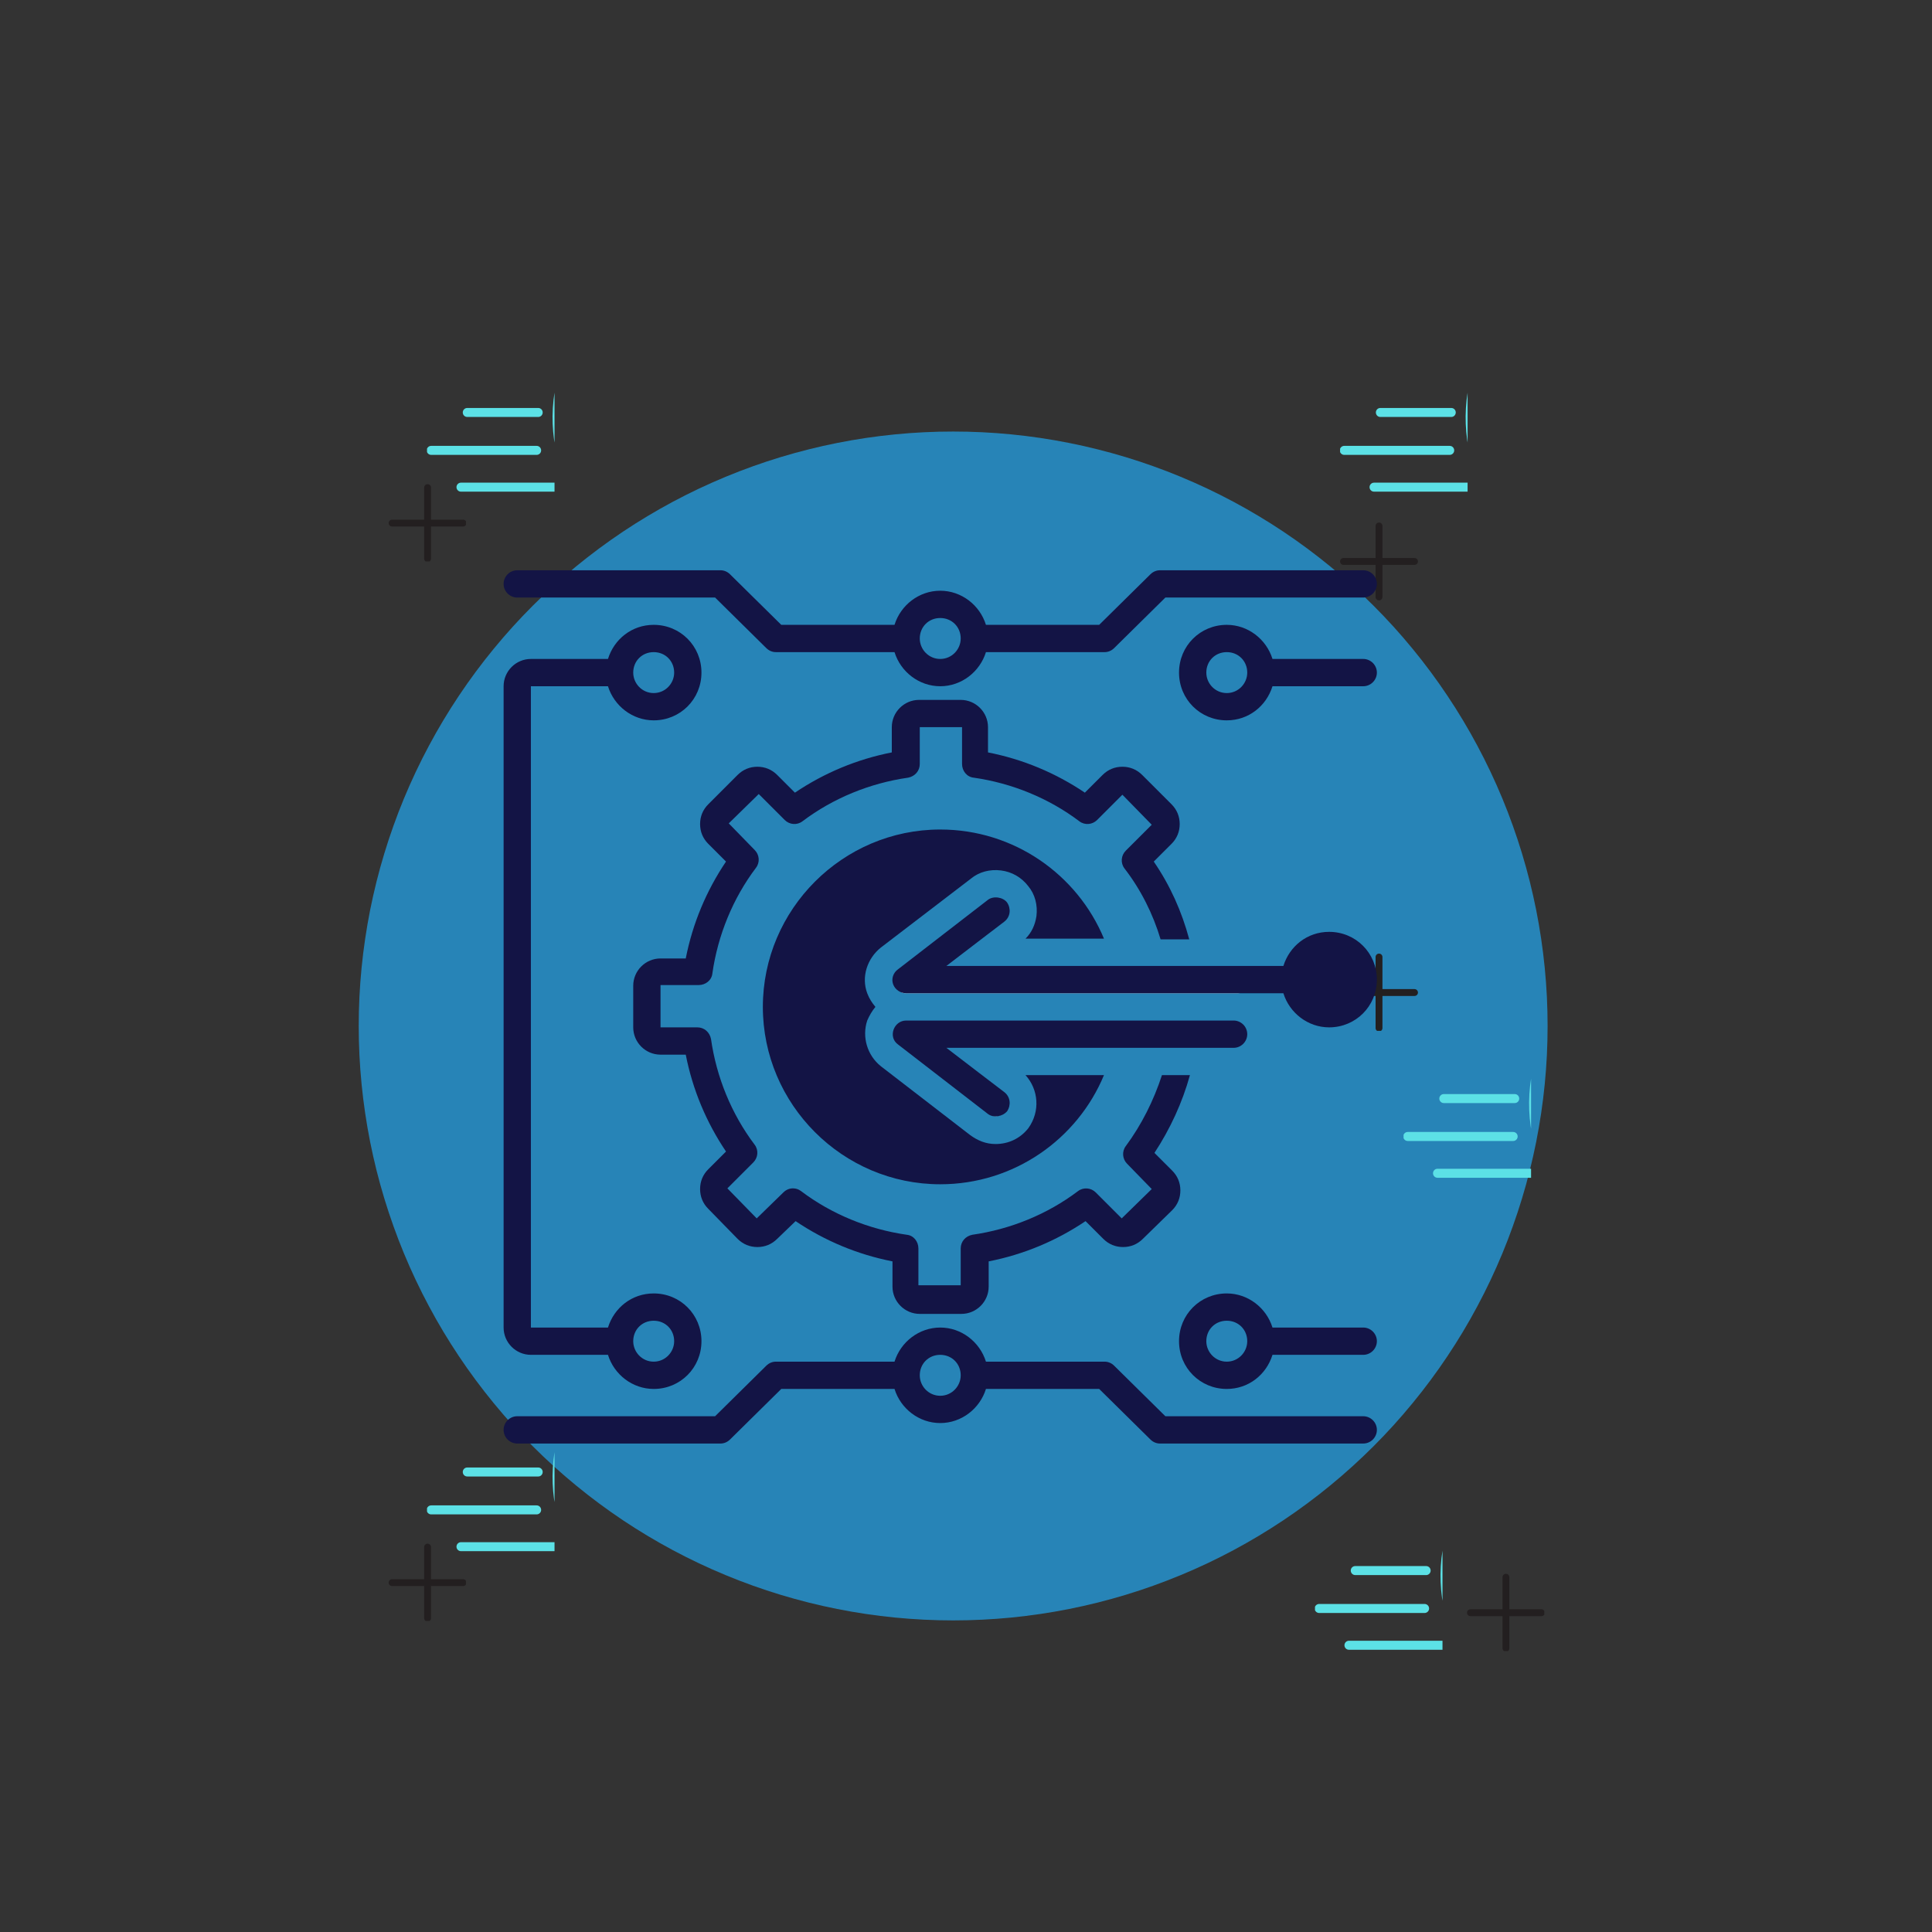 <?xml version="1.0" encoding="UTF-8"?>
<svg xmlns="http://www.w3.org/2000/svg" xmlns:xlink="http://www.w3.org/1999/xlink" width="375pt" height="375pt" viewBox="0 0 375 375" version="1.2">
<rect x="0" y="0" width="375" height="375" fill="#333333" stroke="none"/>
<defs>
<filter id="alpha" filterUnits="objectBoundingBox" x="0%" y="0%" width="100%" height="100%">
  <feColorMatrix type="matrix" in="SourceGraphic" values="0 0 0 0 1 0 0 0 0 1 0 0 0 0 1 0 0 0 1 0"/>
</filter>
<mask id="mask0">
  <g filter="url(#alpha)">
<rect x="0" y="0" width="375" height="375" style="fill:rgb(0%,0%,0%);fill-opacity:0.839;stroke:none;"/>
  </g>
</mask>
<clipPath id="clip2">
  <path d="M 0.602 0.762 L 231.48 0.762 L 231.48 231.641 L 0.602 231.641 Z M 0.602 0.762 "/>
</clipPath>
<clipPath id="clip1">
  <rect x="0" y="0" width="232" height="232"/>
</clipPath>
<g id="surface5" clip-path="url(#clip1)">
<g clip-path="url(#clip2)" clip-rule="nonzero">
<path style=" stroke:none;fill-rule:nonzero;fill:rgb(14.51%,58.04%,81.569%);fill-opacity:1;" d="M 116.008 0.762 C 114.121 0.762 112.23 0.805 110.348 0.898 C 108.461 0.992 106.578 1.129 104.699 1.316 C 102.82 1.5 100.945 1.73 99.078 2.008 C 97.211 2.285 95.352 2.609 93.5 2.977 C 91.645 3.344 89.805 3.758 87.973 4.219 C 86.141 4.676 84.32 5.18 82.516 5.727 C 80.707 6.277 78.914 6.867 77.137 7.504 C 75.359 8.141 73.598 8.82 71.855 9.543 C 70.109 10.266 68.383 11.031 66.676 11.836 C 64.969 12.645 63.285 13.492 61.617 14.383 C 59.953 15.273 58.312 16.203 56.691 17.176 C 55.07 18.145 53.477 19.156 51.906 20.203 C 50.336 21.254 48.793 22.34 47.277 23.465 C 45.762 24.59 44.273 25.754 42.812 26.949 C 41.352 28.148 39.922 29.383 38.523 30.648 C 37.125 31.918 35.758 33.219 34.422 34.555 C 33.086 35.891 31.785 37.258 30.516 38.656 C 29.25 40.055 28.016 41.484 26.82 42.945 C 25.621 44.402 24.461 45.891 23.336 47.406 C 22.211 48.926 21.121 50.469 20.074 52.039 C 19.023 53.609 18.016 55.203 17.043 56.824 C 16.074 58.441 15.141 60.086 14.254 61.75 C 13.363 63.414 12.512 65.102 11.707 66.809 C 10.898 68.516 10.133 70.242 9.41 71.984 C 8.688 73.73 8.008 75.492 7.375 77.27 C 6.738 79.047 6.145 80.84 5.598 82.648 C 5.047 84.453 4.547 86.273 4.086 88.105 C 3.629 89.938 3.215 91.777 2.844 93.629 C 2.477 95.48 2.156 97.344 1.879 99.211 C 1.602 101.078 1.371 102.949 1.184 104.832 C 1 106.711 0.859 108.594 0.766 110.477 C 0.676 112.363 0.629 114.25 0.629 116.141 C 0.629 118.027 0.676 119.914 0.766 121.801 C 0.859 123.688 1 125.57 1.184 127.449 C 1.371 129.328 1.602 131.203 1.879 133.07 C 2.156 134.938 2.477 136.797 2.844 138.648 C 3.215 140.5 3.629 142.344 4.086 144.176 C 4.547 146.008 5.047 147.824 5.598 149.633 C 6.145 151.438 6.738 153.23 7.375 155.008 C 8.008 156.789 8.688 158.547 9.41 160.293 C 10.133 162.039 10.898 163.762 11.707 165.469 C 12.512 167.176 13.363 168.863 14.254 170.527 C 15.141 172.195 16.074 173.836 17.043 175.457 C 18.016 177.074 19.023 178.672 20.074 180.242 C 21.121 181.812 22.211 183.355 23.336 184.871 C 24.461 186.387 25.621 187.875 26.82 189.336 C 28.016 190.793 29.25 192.223 30.516 193.625 C 31.785 195.023 33.086 196.391 34.422 197.727 C 35.758 199.059 37.125 200.363 38.523 201.629 C 39.922 202.898 41.352 204.129 42.812 205.328 C 44.273 206.527 45.762 207.688 47.277 208.812 C 48.793 209.938 50.336 211.023 51.906 212.074 C 53.477 213.121 55.07 214.133 56.691 215.102 C 58.312 216.074 59.953 217.004 61.617 217.895 C 63.285 218.785 64.969 219.633 66.676 220.441 C 68.383 221.25 70.109 222.012 71.855 222.734 C 73.598 223.457 75.359 224.137 77.137 224.773 C 78.914 225.41 80.707 226.004 82.516 226.551 C 84.32 227.098 86.141 227.602 87.973 228.062 C 89.805 228.52 91.645 228.934 93.5 229.301 C 95.352 229.672 97.211 229.992 99.078 230.27 C 100.945 230.547 102.82 230.777 104.699 230.965 C 106.578 231.148 108.461 231.285 110.348 231.379 C 112.23 231.473 114.121 231.52 116.008 231.52 C 117.895 231.52 119.781 231.473 121.668 231.379 C 123.555 231.285 125.438 231.148 127.316 230.965 C 129.195 230.777 131.07 230.547 132.938 230.27 C 134.805 229.992 136.664 229.672 138.516 229.301 C 140.371 228.934 142.211 228.52 144.043 228.062 C 145.875 227.602 147.695 227.098 149.5 226.551 C 151.309 226.004 153.102 225.41 154.879 224.773 C 156.656 224.137 158.418 223.457 160.16 222.734 C 161.906 222.012 163.633 221.25 165.34 220.441 C 167.047 219.633 168.73 218.785 170.398 217.895 C 172.062 217.004 173.703 216.074 175.324 215.102 C 176.945 214.133 178.539 213.121 180.109 212.074 C 181.68 211.023 183.223 209.938 184.738 208.812 C 186.254 207.688 187.742 206.527 189.203 205.328 C 190.664 204.129 192.094 202.898 193.492 201.629 C 194.891 200.363 196.258 199.059 197.594 197.727 C 198.93 196.391 200.23 195.023 201.5 193.625 C 202.766 192.223 204 190.793 205.195 189.336 C 206.395 187.875 207.555 186.387 208.68 184.871 C 209.805 183.355 210.895 181.812 211.941 180.242 C 212.992 178.672 214 177.074 214.973 175.457 C 215.941 173.836 216.875 172.195 217.762 170.527 C 218.652 168.863 219.504 167.176 220.309 165.469 C 221.117 163.762 221.883 162.039 222.605 160.293 C 223.328 158.547 224.008 156.789 224.641 155.008 C 225.277 153.23 225.871 151.438 226.418 149.633 C 226.969 147.824 227.469 146.008 227.93 144.176 C 228.387 142.344 228.801 140.5 229.172 138.648 C 229.539 136.797 229.859 134.938 230.137 133.07 C 230.414 131.203 230.645 129.328 230.832 127.449 C 231.016 125.57 231.156 123.688 231.25 121.801 C 231.34 119.914 231.387 118.027 231.387 116.141 C 231.387 114.25 231.34 112.363 231.25 110.477 C 231.156 108.594 231.016 106.711 230.832 104.832 C 230.645 102.949 230.414 101.078 230.137 99.211 C 229.859 97.344 229.539 95.48 229.172 93.629 C 228.801 91.777 228.387 89.938 227.93 88.105 C 227.469 86.273 226.969 84.453 226.418 82.648 C 225.871 80.84 225.277 79.047 224.641 77.27 C 224.008 75.492 223.328 73.73 222.605 71.984 C 221.883 70.242 221.117 68.516 220.309 66.809 C 219.504 65.102 218.652 63.414 217.762 61.75 C 216.875 60.086 215.941 58.441 214.973 56.824 C 214 55.203 212.992 53.609 211.941 52.039 C 210.895 50.469 209.805 48.926 208.68 47.406 C 207.555 45.891 206.395 44.402 205.195 42.945 C 204 41.484 202.766 40.055 201.5 38.656 C 200.23 37.258 198.93 35.891 197.594 34.555 C 196.258 33.219 194.891 31.918 193.492 30.648 C 192.094 29.383 190.664 28.148 189.203 26.949 C 187.742 25.754 186.254 24.59 184.738 23.465 C 183.223 22.34 181.68 21.254 180.109 20.203 C 178.539 19.156 176.945 18.145 175.324 17.176 C 173.703 16.203 172.062 15.273 170.398 14.383 C 168.73 13.492 167.047 12.645 165.34 11.836 C 163.633 11.031 161.906 10.266 160.16 9.543 C 158.418 8.82 156.656 8.141 154.879 7.504 C 153.102 6.867 151.309 6.277 149.5 5.727 C 147.695 5.18 145.875 4.676 144.043 4.219 C 142.211 3.758 140.371 3.344 138.516 2.977 C 136.664 2.609 134.805 2.285 132.938 2.008 C 131.07 1.73 129.195 1.5 127.316 1.316 C 125.438 1.129 123.555 0.992 121.668 0.898 C 119.781 0.805 117.895 0.762 116.008 0.762 Z M 116.008 0.762 "/>
</g>
</g>
<clipPath id="clip3">
  <path d="M 260.109 74.844 L 284.859 74.844 L 284.859 101.094 L 260.109 101.094 Z M 260.109 74.844 "/>
</clipPath>
<clipPath id="clip4">
  <path d="M 82.883 280.492 L 107.633 280.492 L 107.633 306.742 L 82.883 306.742 Z M 82.883 280.492 "/>
</clipPath>
<clipPath id="clip5">
  <path d="M 82.883 74.844 L 107.633 74.844 L 107.633 101.094 L 82.883 101.094 Z M 82.883 74.844 "/>
</clipPath>
<clipPath id="clip6">
  <path d="M 272.43 208.016 L 297.18 208.016 L 297.18 234.266 L 272.43 234.266 Z M 272.43 208.016 "/>
</clipPath>
<clipPath id="clip7">
  <path d="M 82 93.977 L 84 93.977 L 84 108.977 L 82 108.977 Z M 82 93.977 "/>
</clipPath>
<clipPath id="clip8">
  <path d="M 75.438 100 L 90.438 100 L 90.438 103 L 75.438 103 Z M 75.438 100 "/>
</clipPath>
<clipPath id="clip9">
  <path d="M 82 299.629 L 84 299.629 L 84 314.629 L 82 314.629 Z M 82 299.629 "/>
</clipPath>
<clipPath id="clip10">
  <path d="M 75.438 306 L 90.438 306 L 90.438 308 L 75.438 308 Z M 75.438 306 "/>
</clipPath>
<clipPath id="clip11">
  <path d="M 267 185.094 L 269 185.094 L 269 200.094 L 267 200.094 Z M 267 185.094 "/>
</clipPath>
<clipPath id="clip12">
  <path d="M 260.109 191 L 275.109 191 L 275.109 194 L 260.109 194 Z M 260.109 191 "/>
</clipPath>
<clipPath id="clip13">
  <path d="M 267 101.422 L 269 101.422 L 269 116.422 L 267 116.422 Z M 267 101.422 "/>
</clipPath>
<clipPath id="clip14">
  <path d="M 260.109 108 L 275.109 108 L 275.109 110 L 260.109 110 Z M 260.109 108 "/>
</clipPath>
<clipPath id="clip15">
  <path d="M 255.238 299.629 L 279.988 299.629 L 279.988 325.879 L 255.238 325.879 Z M 255.238 299.629 "/>
</clipPath>
<clipPath id="clip16">
  <path d="M 291 305.473 L 293 305.473 L 293 320.473 L 291 320.473 Z M 291 305.473 "/>
</clipPath>
<clipPath id="clip17">
  <path d="M 284.746 312 L 299.746 312 L 299.746 314 L 284.746 314 Z M 284.746 312 "/>
</clipPath>
<clipPath id="clip18">
  <path d="M 97.75 110.688 L 267.25 110.688 L 267.25 134 L 97.75 134 Z M 97.75 110.688 "/>
</clipPath>
<clipPath id="clip19">
  <path d="M 228 121 L 267.25 121 L 267.25 140 L 228 140 Z M 228 121 "/>
</clipPath>
<clipPath id="clip20">
  <path d="M 97.75 257 L 267.25 257 L 267.25 280.188 L 97.75 280.188 Z M 97.75 257 "/>
</clipPath>
<clipPath id="clip21">
  <path d="M 228 251 L 267.25 251 L 267.25 270 L 228 270 Z M 228 251 "/>
</clipPath>
<clipPath id="clip22">
  <path d="M 97.75 121 L 137 121 L 137 270 L 97.75 270 Z M 97.75 121 "/>
</clipPath>
<clipPath id="clip23">
  <path d="M 173 174 L 267.25 174 L 267.25 200 L 173 200 Z M 173 174 "/>
</clipPath>
</defs>
<g id="surface1">
<use xlink:href="#surface5" transform="matrix(1,0,0,1,69,83)" mask="url(#mask0)"/>
<g clip-path="url(#clip3)" clip-rule="nonzero">
<path style=" stroke:none;fill-rule:nonzero;fill:rgb(36.079%,88.239%,90.199%);fill-opacity:1;" d="M 322.113 40.438 C 320.699 40.492 319.41 41.473 319.027 42.914 C 318.559 44.668 319.598 46.5 321.332 46.996 L 320.504 50.105 C 319.508 49.949 318.52 49.84 317.531 49.781 C 315.27 49.652 313.027 49.77 310.844 50.109 L 310.602 49.18 C 310.332 48.18 309.539 47.449 308.598 47.223 L 308.598 47.219 C 308.543 47.203 308.48 47.195 308.426 47.191 C 308.34 47.188 308.25 47.195 308.168 47.219 C 308.168 47.219 308.168 47.219 308.164 47.219 C 307.863 47.191 307.559 47.145 307.254 47.234 L 306.09 47.543 C 304.645 47.934 303.773 49.449 304.16 50.902 L 304.414 51.848 C 295.457 55.344 288.223 62.926 285.547 72.953 C 281.09 89.66 290.977 106.855 307.613 111.332 C 324.25 115.809 341.371 105.883 345.832 89.176 C 348.512 79.113 345.996 68.879 339.938 61.348 L 340.578 60.699 C 341.637 59.641 341.637 57.887 340.578 56.824 L 339.73 55.973 C 339.398 55.641 338.996 55.406 338.574 55.277 C 338.109 55.148 337.613 55.129 337.145 55.25 C 336.68 55.367 336.234 55.613 335.871 55.973 L 335.219 56.621 C 332.77 54.645 329.988 53.016 326.934 51.836 L 327.766 48.719 C 329.52 49.16 331.324 48.098 331.793 46.344 C 332.27 44.566 331.207 42.723 329.441 42.246 L 323.105 40.539 C 322.773 40.453 322.438 40.426 322.113 40.426 Z M 322.172 42.18 C 322.328 42.176 322.488 42.195 322.652 42.242 L 328.988 43.945 C 329.852 44.18 330.34 45.031 330.109 45.898 C 329.879 46.766 329.031 47.262 328.168 47.023 L 327.391 46.816 C 327.387 46.816 327.383 46.812 327.379 46.812 L 322.629 45.531 C 322.625 45.531 322.621 45.531 322.613 45.531 L 321.836 45.32 C 320.973 45.086 320.477 44.234 320.715 43.367 C 320.902 42.66 321.496 42.203 322.176 42.18 Z M 323.012 47.449 L 324.352 47.809 L 326.082 48.273 L 325.285 51.25 C 324.785 51.09 324.277 50.941 323.766 50.801 C 323.758 50.801 323.758 50.801 323.758 50.801 C 323.746 50.797 323.727 50.793 323.715 50.793 C 323.215 50.656 322.715 50.535 322.219 50.43 Z M 307.949 48.895 C 308.039 48.895 308.113 48.906 308.191 48.926 C 308.527 49.012 308.809 49.258 308.91 49.633 L 309.125 50.434 C 308.086 50.66 307.066 50.941 306.059 51.27 L 305.84 50.457 C 305.699 49.914 306 49.391 306.539 49.25 L 307.703 48.934 C 307.789 48.906 307.871 48.906 307.949 48.906 Z M 315.504 51.473 C 316.141 51.469 316.777 51.488 317.418 51.535 C 318.555 51.609 319.691 51.738 320.832 51.945 C 320.883 51.965 320.93 51.977 320.98 51.988 C 321.742 52.121 322.5 52.289 323.246 52.484 C 323.262 52.488 323.293 52.492 323.309 52.496 C 323.32 52.5 323.336 52.508 323.367 52.512 C 324.109 52.719 324.848 52.961 325.578 53.23 C 325.641 53.254 325.707 53.266 325.777 53.277 C 329.027 54.457 331.961 56.176 334.504 58.297 C 334.551 58.379 334.613 58.449 334.688 58.512 C 335.91 59.535 337.051 60.664 338.094 61.871 C 338.121 61.906 338.152 61.938 338.184 61.961 C 344.195 69.113 346.738 79.004 344.145 88.734 C 339.934 104.527 323.785 113.891 308.062 109.66 C 292.336 105.43 283.02 89.215 287.23 73.422 C 289.824 63.684 296.957 56.395 305.727 53.227 C 305.734 53.234 305.746 53.242 305.758 53.254 C 307.258 52.711 308.801 52.293 310.371 52.008 C 310.457 51.988 310.535 51.953 310.613 51.918 C 312.215 51.637 313.844 51.488 315.496 51.473 Z M 315.516 53.848 C 303.609 53.922 292.73 61.926 289.5 74.023 C 285.625 88.539 294.215 103.477 308.668 107.363 C 323.113 111.254 337.988 102.629 341.863 88.117 C 345.734 73.602 337.145 58.664 322.691 54.777 C 320.887 54.289 319.074 54 317.277 53.891 C 316.688 53.859 316.102 53.848 315.516 53.848 Z M 315.52 55.594 C 316.066 55.59 316.617 55.605 317.168 55.637 C 318.57 55.723 319.984 55.926 321.395 56.258 L 320.605 59.223 C 320.469 59.695 320.746 60.188 321.215 60.312 C 321.688 60.438 322.172 60.152 322.285 59.676 L 323.082 56.711 C 335.809 60.598 343.375 73.723 340.402 86.742 L 337.379 85.93 C 337.297 85.906 337.207 85.895 337.121 85.898 C 336.105 85.922 335.945 87.371 336.934 87.621 L 339.961 88.438 C 336.102 101.289 322.969 108.922 309.957 105.887 C 309.965 105.879 309.969 105.867 309.969 105.859 L 310.793 102.781 C 310.957 102.203 310.504 101.637 309.906 101.668 C 309.523 101.688 309.203 101.957 309.109 102.328 L 308.289 105.406 C 308.285 105.414 308.285 105.43 308.277 105.438 C 295.504 101.531 287.93 88.328 290.988 75.258 L 294.016 76.074 C 294.488 76.215 294.98 75.938 295.105 75.461 C 295.234 74.984 294.945 74.496 294.469 74.387 L 291.445 73.57 C 294.762 62.738 304.676 55.652 315.52 55.594 Z M 337.812 56.922 C 337.902 56.93 337.984 56.938 338.066 56.969 C 338.219 57.012 338.363 57.098 338.488 57.219 L 339.336 58.074 C 339.734 58.473 339.734 59.078 339.336 59.477 L 338.793 60.023 C 338.082 59.234 337.332 58.484 336.543 57.77 L 337.09 57.219 C 337.297 57.016 337.555 56.918 337.812 56.93 Z M 326.016 69.746 C 326.012 69.746 326.012 69.746 326.012 69.746 C 325.785 69.758 325.574 69.848 325.418 70.012 L 317.309 78.16 C 317.066 78.023 316.812 77.914 316.539 77.84 C 316.098 77.723 315.656 77.695 315.227 77.75 C 313.941 77.938 312.816 78.867 312.461 80.199 C 311.984 81.973 313.047 83.82 314.812 84.293 C 316.582 84.773 318.422 83.707 318.895 81.93 C 319.133 81.035 318.98 80.125 318.543 79.379 L 326.645 71.242 C 327.215 70.688 326.805 69.715 326.012 69.742 Z M 267.953 79.188 C 267.461 79.168 267.055 79.566 267.055 80.059 C 267.055 80.555 267.461 80.953 267.953 80.934 L 281.664 80.934 C 282.156 80.953 282.562 80.555 282.562 80.059 C 282.562 79.566 282.156 79.168 281.664 79.188 Z M 315.613 79.477 C 315.766 79.469 315.926 79.488 316.09 79.535 C 316.945 79.766 317.445 80.629 317.215 81.484 C 316.984 82.348 316.125 82.848 315.266 82.617 C 314.414 82.387 313.914 81.523 314.145 80.66 C 314.336 79.961 314.934 79.504 315.613 79.48 Z M 281.371 86.543 C 281.367 86.543 281.367 86.543 281.367 86.543 L 260.949 86.543 C 260.457 86.527 260.051 86.922 260.051 87.418 C 260.051 87.914 260.457 88.309 260.949 88.293 L 281.367 88.293 C 281.855 88.305 282.262 87.91 282.262 87.418 C 282.262 86.926 281.859 86.531 281.371 86.543 Z M 266.707 93.684 C 266.223 93.68 265.828 94.074 265.828 94.555 C 265.828 95.043 266.223 95.438 266.707 95.43 L 284.91 95.43 C 285.395 95.438 285.789 95.043 285.789 94.555 C 285.789 94.074 285.395 93.68 284.91 93.684 Z M 266.707 93.684 "/>
</g>
<g clip-path="url(#clip4)" clip-rule="nonzero">
<path style=" stroke:none;fill-rule:nonzero;fill:rgb(36.079%,88.239%,90.199%);fill-opacity:1;" d="M 144.883 246.09 C 143.473 246.145 142.184 247.125 141.801 248.562 C 141.332 250.32 142.371 252.152 144.105 252.648 L 143.277 255.758 C 142.281 255.598 141.293 255.492 140.305 255.434 C 138.043 255.305 135.801 255.418 133.617 255.762 L 133.375 254.832 C 133.105 253.828 132.312 253.102 131.371 252.875 L 131.371 252.871 C 131.316 252.855 131.254 252.848 131.199 252.844 C 131.113 252.836 131.023 252.848 130.941 252.871 C 130.941 252.871 130.941 252.871 130.938 252.871 C 130.637 252.844 130.332 252.797 130.027 252.883 L 128.863 253.195 C 127.418 253.582 126.547 255.098 126.934 256.555 L 127.188 257.5 C 118.23 260.992 110.996 268.578 108.32 278.605 C 103.863 295.312 113.75 312.508 130.387 316.984 C 147.023 321.461 164.145 311.535 168.605 294.824 C 171.285 284.766 168.77 274.531 162.711 267 L 163.352 266.352 C 164.41 265.289 164.41 263.539 163.352 262.477 L 162.504 261.625 C 162.168 261.289 161.77 261.059 161.348 260.93 C 160.883 260.801 160.387 260.781 159.918 260.902 C 159.453 261.016 159.008 261.262 158.645 261.625 L 157.992 262.273 C 155.543 260.293 152.762 258.668 149.707 257.484 L 150.539 254.371 C 152.293 254.812 154.098 253.75 154.566 251.992 C 155.043 250.219 153.98 248.375 152.215 247.898 L 145.879 246.191 C 145.543 246.102 145.211 246.074 144.883 246.074 Z M 144.945 247.832 C 145.102 247.828 145.262 247.848 145.426 247.891 L 151.762 249.598 C 152.625 249.828 153.113 250.684 152.883 251.551 C 152.652 252.414 151.805 252.91 150.941 252.676 L 150.164 252.465 C 150.16 252.465 150.156 252.461 150.152 252.461 L 145.402 251.184 C 145.398 251.184 145.391 251.184 145.387 251.184 L 144.609 250.969 C 143.746 250.738 143.25 249.887 143.484 249.02 C 143.676 248.309 144.27 247.855 144.949 247.832 Z M 145.785 253.102 L 147.125 253.457 L 148.855 253.926 L 148.059 256.902 C 147.559 256.738 147.051 256.59 146.535 256.453 C 146.531 256.453 146.531 256.453 146.531 256.453 C 146.52 256.449 146.5 256.441 146.484 256.441 C 145.988 256.309 145.488 256.188 144.992 256.082 Z M 130.723 254.547 C 130.812 254.547 130.887 254.559 130.965 254.574 C 131.301 254.664 131.582 254.91 131.684 255.285 L 131.898 256.086 C 130.859 256.312 129.84 256.59 128.832 256.922 L 128.613 256.109 C 128.473 255.566 128.773 255.043 129.312 254.898 L 130.477 254.586 C 130.562 254.559 130.645 254.559 130.723 254.559 Z M 138.273 257.125 C 138.914 257.121 139.551 257.137 140.191 257.184 C 141.324 257.258 142.465 257.387 143.605 257.598 C 143.656 257.617 143.703 257.629 143.754 257.641 C 144.516 257.773 145.273 257.941 146.02 258.133 C 146.035 258.141 146.066 258.145 146.078 258.148 C 146.094 258.152 146.109 258.156 146.141 258.164 C 146.883 258.371 147.621 258.613 148.352 258.879 C 148.414 258.902 148.48 258.918 148.551 258.926 C 151.797 260.109 154.734 261.828 157.277 263.945 C 157.324 264.031 157.387 264.098 157.461 264.164 C 158.684 265.188 159.824 266.316 160.867 267.523 C 160.895 267.555 160.922 267.59 160.957 267.613 C 166.969 274.762 169.512 284.652 166.918 294.387 C 162.707 310.18 146.559 319.543 130.836 315.309 C 115.109 311.078 105.793 294.867 110.004 279.074 C 112.598 269.336 119.73 262.047 128.5 258.875 C 128.508 258.887 128.52 258.895 128.531 258.902 C 130.031 258.363 131.574 257.945 133.145 257.656 C 133.23 257.641 133.309 257.605 133.387 257.57 C 134.988 257.285 136.617 257.137 138.27 257.125 Z M 138.289 259.496 C 126.383 259.57 115.504 267.574 112.27 279.676 C 108.398 294.191 116.988 309.129 131.441 313.016 C 145.887 316.906 160.762 308.281 164.633 293.77 C 168.508 279.254 159.918 264.316 145.465 260.43 C 143.66 259.941 141.848 259.648 140.051 259.543 C 139.461 259.512 138.875 259.496 138.289 259.496 Z M 138.293 261.246 C 138.84 261.238 139.391 261.258 139.941 261.285 C 141.344 261.375 142.758 261.578 144.168 261.906 L 143.379 264.875 C 143.242 265.348 143.52 265.836 143.988 265.961 C 144.461 266.086 144.945 265.805 145.059 265.328 L 145.855 262.359 C 158.582 266.25 166.148 279.375 163.176 292.395 L 160.152 291.582 C 160.07 291.559 159.98 291.543 159.895 291.551 C 158.879 291.574 158.719 293.023 159.707 293.273 L 162.734 294.09 C 158.875 306.941 145.742 314.574 132.73 311.539 C 132.738 311.527 132.742 311.52 132.742 311.512 L 133.566 308.434 C 133.73 307.855 133.277 307.289 132.68 307.32 C 132.297 307.34 131.977 307.609 131.883 307.98 L 131.062 311.055 C 131.055 311.066 131.055 311.078 131.051 311.09 C 118.277 307.18 110.703 293.977 113.762 280.91 L 116.789 281.723 C 117.262 281.867 117.754 281.59 117.879 281.113 C 118.008 280.637 117.719 280.148 117.242 280.039 L 114.219 279.223 C 117.531 268.391 127.445 261.305 138.293 261.246 Z M 160.586 262.574 C 160.676 262.578 160.758 262.59 160.84 262.621 C 160.992 262.664 161.137 262.75 161.262 262.871 L 162.109 263.723 C 162.508 264.121 162.508 264.73 162.109 265.129 L 161.566 265.676 C 160.855 264.887 160.105 264.137 159.316 263.422 L 159.863 262.871 C 160.07 262.668 160.328 262.57 160.586 262.578 Z M 148.789 275.398 C 148.785 275.398 148.785 275.398 148.785 275.398 C 148.559 275.406 148.348 275.5 148.188 275.664 L 140.078 283.809 C 139.84 283.676 139.586 283.562 139.312 283.488 C 138.871 283.375 138.426 283.348 138 283.402 C 136.715 283.586 135.59 284.52 135.234 285.848 C 134.758 287.625 135.82 289.473 137.586 289.945 C 139.355 290.422 141.195 289.355 141.668 287.582 C 141.906 286.688 141.754 285.773 141.316 285.027 L 149.418 276.895 C 149.988 276.34 149.578 275.367 148.785 275.395 Z M 90.727 284.84 C 90.23 284.82 89.824 285.219 89.824 285.711 C 89.824 286.207 90.23 286.605 90.727 286.586 L 104.438 286.586 C 104.93 286.605 105.336 286.207 105.336 285.711 C 105.336 285.219 104.93 284.82 104.438 284.84 Z M 138.387 285.125 C 138.539 285.121 138.699 285.141 138.863 285.188 C 139.719 285.418 140.219 286.281 139.988 287.137 C 139.758 288 138.898 288.5 138.039 288.27 C 137.188 288.035 136.688 287.176 136.918 286.312 C 137.109 285.613 137.707 285.152 138.387 285.129 Z M 104.145 292.195 C 104.141 292.195 104.141 292.195 104.141 292.195 L 83.723 292.195 C 83.23 292.18 82.824 292.574 82.824 293.07 C 82.824 293.566 83.23 293.961 83.723 293.945 L 104.141 293.945 C 104.629 293.953 105.035 293.562 105.035 293.07 C 105.035 292.578 104.633 292.184 104.145 292.195 Z M 89.48 299.336 C 88.996 299.332 88.602 299.727 88.602 300.207 C 88.602 300.691 88.996 301.086 89.48 301.082 L 107.684 301.082 C 108.168 301.086 108.559 300.691 108.559 300.207 C 108.559 299.727 108.168 299.332 107.684 299.336 Z M 89.48 299.336 "/>
</g>
<g clip-path="url(#clip5)" clip-rule="nonzero">
<path style=" stroke:none;fill-rule:nonzero;fill:rgb(36.079%,88.239%,90.199%);fill-opacity:1;" d="M 144.883 40.438 C 143.473 40.492 142.184 41.473 141.801 42.914 C 141.332 44.668 142.371 46.5 144.105 46.996 L 143.277 50.105 C 142.281 49.949 141.293 49.84 140.305 49.781 C 138.043 49.652 135.801 49.77 133.617 50.109 L 133.375 49.18 C 133.105 48.18 132.312 47.449 131.371 47.223 L 131.371 47.219 C 131.316 47.203 131.254 47.195 131.199 47.191 C 131.113 47.188 131.023 47.195 130.941 47.219 C 130.941 47.219 130.941 47.219 130.938 47.219 C 130.637 47.191 130.332 47.145 130.027 47.234 L 128.863 47.543 C 127.418 47.934 126.547 49.449 126.934 50.902 L 127.188 51.848 C 118.23 55.344 110.996 62.926 108.32 72.953 C 103.863 89.66 113.75 106.855 130.387 111.332 C 147.023 115.809 164.145 105.883 168.605 89.176 C 171.285 79.113 168.77 68.879 162.711 61.348 L 163.352 60.699 C 164.41 59.641 164.41 57.887 163.352 56.824 L 162.504 55.973 C 162.168 55.641 161.77 55.406 161.348 55.277 C 160.883 55.148 160.387 55.129 159.918 55.25 C 159.453 55.367 159.008 55.613 158.645 55.973 L 157.992 56.621 C 155.543 54.645 152.762 53.016 149.707 51.836 L 150.539 48.719 C 152.293 49.16 154.098 48.098 154.566 46.344 C 155.043 44.566 153.98 42.723 152.215 42.246 L 145.879 40.539 C 145.543 40.453 145.211 40.426 144.883 40.426 Z M 144.945 42.18 C 145.102 42.176 145.262 42.195 145.426 42.242 L 151.762 43.945 C 152.625 44.18 153.113 45.031 152.883 45.898 C 152.652 46.766 151.805 47.262 150.941 47.023 L 150.164 46.816 C 150.16 46.816 150.156 46.812 150.152 46.812 L 145.402 45.531 C 145.398 45.531 145.391 45.531 145.387 45.531 L 144.609 45.32 C 143.746 45.086 143.25 44.234 143.484 43.367 C 143.676 42.66 144.27 42.203 144.949 42.18 Z M 145.785 47.449 L 147.125 47.809 L 148.855 48.273 L 148.059 51.25 C 147.559 51.09 147.051 50.941 146.535 50.801 C 146.531 50.801 146.531 50.801 146.531 50.801 C 146.52 50.797 146.5 50.793 146.484 50.793 C 145.988 50.656 145.488 50.535 144.992 50.43 Z M 130.723 48.895 C 130.812 48.895 130.887 48.906 130.965 48.926 C 131.301 49.012 131.582 49.258 131.684 49.633 L 131.898 50.434 C 130.859 50.66 129.84 50.941 128.832 51.27 L 128.613 50.457 C 128.473 49.914 128.773 49.391 129.312 49.25 L 130.477 48.934 C 130.562 48.906 130.645 48.906 130.723 48.906 Z M 138.273 51.473 C 138.914 51.469 139.551 51.488 140.191 51.535 C 141.324 51.609 142.465 51.738 143.605 51.945 C 143.656 51.965 143.703 51.977 143.754 51.988 C 144.516 52.121 145.273 52.289 146.02 52.484 C 146.035 52.488 146.066 52.492 146.078 52.496 C 146.094 52.5 146.109 52.508 146.141 52.512 C 146.883 52.719 147.621 52.961 148.352 53.23 C 148.414 53.254 148.48 53.266 148.551 53.277 C 151.797 54.457 154.734 56.176 157.277 58.297 C 157.324 58.379 157.387 58.449 157.461 58.512 C 158.684 59.535 159.824 60.664 160.867 61.871 C 160.895 61.906 160.922 61.938 160.957 61.961 C 166.969 69.113 169.512 79.004 166.918 88.734 C 162.707 104.527 146.559 113.891 130.836 109.66 C 115.109 105.43 105.793 89.215 110.004 73.422 C 112.598 63.684 119.73 56.395 128.5 53.227 C 128.508 53.234 128.52 53.242 128.531 53.254 C 130.031 52.711 131.574 52.293 133.145 52.008 C 133.23 51.988 133.309 51.953 133.387 51.918 C 134.988 51.637 136.617 51.488 138.27 51.473 Z M 138.289 53.848 C 126.383 53.922 115.504 61.926 112.27 74.023 C 108.398 88.539 116.988 103.477 131.441 107.363 C 145.887 111.254 160.762 102.629 164.633 88.117 C 168.508 73.602 159.918 58.664 145.465 54.777 C 143.66 54.289 141.848 54 140.051 53.891 C 139.461 53.859 138.875 53.848 138.289 53.848 Z M 138.293 55.594 C 138.84 55.59 139.391 55.605 139.941 55.637 C 141.344 55.723 142.758 55.926 144.168 56.258 L 143.379 59.223 C 143.242 59.695 143.52 60.188 143.988 60.312 C 144.461 60.438 144.945 60.152 145.059 59.676 L 145.855 56.711 C 158.582 60.598 166.148 73.723 163.176 86.742 L 160.152 85.93 C 160.07 85.906 159.98 85.895 159.895 85.898 C 158.879 85.922 158.719 87.371 159.707 87.621 L 162.734 88.438 C 158.875 101.289 145.742 108.922 132.73 105.887 C 132.738 105.879 132.742 105.867 132.742 105.859 L 133.566 102.781 C 133.73 102.203 133.277 101.637 132.68 101.668 C 132.297 101.688 131.977 101.957 131.883 102.328 L 131.062 105.406 C 131.055 105.414 131.055 105.43 131.051 105.438 C 118.277 101.531 110.703 88.328 113.762 75.258 L 116.789 76.074 C 117.262 76.215 117.754 75.938 117.879 75.461 C 118.008 74.984 117.719 74.496 117.242 74.387 L 114.219 73.57 C 117.531 62.738 127.445 55.652 138.293 55.594 Z M 160.586 56.922 C 160.676 56.93 160.758 56.938 160.84 56.969 C 160.992 57.012 161.137 57.098 161.262 57.219 L 162.109 58.074 C 162.508 58.473 162.508 59.078 162.109 59.477 L 161.566 60.023 C 160.855 59.234 160.105 58.484 159.316 57.77 L 159.863 57.219 C 160.07 57.016 160.328 56.918 160.586 56.93 Z M 148.789 69.746 C 148.785 69.746 148.785 69.746 148.785 69.746 C 148.559 69.758 148.348 69.848 148.188 70.012 L 140.078 78.16 C 139.84 78.023 139.586 77.914 139.312 77.84 C 138.871 77.723 138.426 77.695 138 77.75 C 136.715 77.938 135.59 78.867 135.234 80.199 C 134.758 81.973 135.82 83.82 137.586 84.293 C 139.355 84.773 141.195 83.707 141.668 81.93 C 141.906 81.035 141.754 80.125 141.316 79.379 L 149.418 71.242 C 149.988 70.688 149.578 69.715 148.785 69.742 Z M 90.727 79.188 C 90.23 79.168 89.824 79.566 89.824 80.059 C 89.824 80.555 90.23 80.953 90.727 80.934 L 104.438 80.934 C 104.93 80.953 105.336 80.555 105.336 80.059 C 105.336 79.566 104.93 79.168 104.438 79.188 Z M 138.387 79.477 C 138.539 79.469 138.699 79.488 138.863 79.535 C 139.719 79.766 140.219 80.629 139.988 81.484 C 139.758 82.348 138.898 82.848 138.039 82.617 C 137.188 82.387 136.688 81.523 136.918 80.66 C 137.109 79.961 137.707 79.504 138.387 79.48 Z M 104.145 86.543 C 104.141 86.543 104.141 86.543 104.141 86.543 L 83.723 86.543 C 83.23 86.527 82.824 86.922 82.824 87.418 C 82.824 87.914 83.23 88.309 83.723 88.293 L 104.141 88.293 C 104.629 88.305 105.035 87.91 105.035 87.418 C 105.035 86.926 104.633 86.531 104.145 86.543 Z M 89.48 93.684 C 88.996 93.68 88.602 94.074 88.602 94.555 C 88.602 95.043 88.996 95.438 89.48 95.43 L 107.684 95.43 C 108.168 95.438 108.559 95.043 108.559 94.555 C 108.559 94.074 108.168 93.68 107.684 93.684 Z M 89.48 93.684 "/>
</g>
<g clip-path="url(#clip6)" clip-rule="nonzero">
<path style=" stroke:none;fill-rule:nonzero;fill:rgb(36.079%,88.239%,90.199%);fill-opacity:1;" d="M 334.43 173.609 C 333.02 173.668 331.73 174.645 331.348 176.086 C 330.875 177.844 331.914 179.672 333.648 180.168 L 332.824 183.277 C 331.828 183.121 330.84 183.016 329.852 182.953 C 327.59 182.824 325.348 182.941 323.164 183.281 L 322.918 182.352 C 322.652 181.352 321.855 180.621 320.914 180.395 L 320.914 180.391 C 320.859 180.379 320.801 180.367 320.746 180.363 C 320.656 180.359 320.57 180.367 320.488 180.391 C 320.488 180.391 320.488 180.391 320.48 180.391 C 320.184 180.363 319.879 180.316 319.574 180.406 L 318.41 180.715 C 316.965 181.105 316.094 182.621 316.48 184.074 L 316.734 185.02 C 307.777 188.516 300.543 196.098 297.867 206.125 C 293.406 222.832 303.293 240.027 319.934 244.504 C 336.566 248.98 353.691 239.055 358.148 222.348 C 360.832 212.285 358.316 202.051 352.254 194.52 L 352.898 193.871 C 353.953 192.812 353.953 191.059 352.898 190 L 352.047 189.145 C 351.715 188.812 351.312 188.578 350.895 188.449 C 350.426 188.32 349.934 188.301 349.461 188.422 C 348.996 188.539 348.555 188.785 348.188 189.145 L 347.539 189.793 C 345.086 187.816 342.309 186.188 339.254 185.008 L 340.086 181.891 C 341.84 182.332 343.645 181.27 344.113 179.516 C 344.59 177.738 343.527 175.895 341.758 175.418 L 335.422 173.711 C 335.09 173.625 334.758 173.598 334.43 173.598 Z M 334.488 175.352 C 334.648 175.348 334.809 175.367 334.969 175.414 L 341.309 177.117 C 342.172 177.352 342.66 178.203 342.43 179.07 C 342.199 179.938 341.348 180.434 340.484 180.195 L 339.711 179.988 C 339.707 179.988 339.699 179.984 339.695 179.984 L 334.945 178.703 C 334.941 178.703 334.938 178.703 334.934 178.703 L 334.152 178.492 C 333.289 178.258 332.797 177.406 333.031 176.539 C 333.223 175.832 333.816 175.375 334.496 175.352 Z M 335.332 180.621 L 336.668 180.98 L 338.398 181.449 L 337.605 184.422 C 337.102 184.262 336.594 184.113 336.082 183.973 C 336.078 183.973 336.078 183.973 336.078 183.973 C 336.062 183.969 336.047 183.965 336.031 183.965 C 335.531 183.828 335.035 183.711 334.535 183.602 Z M 320.27 182.07 C 320.355 182.07 320.43 182.078 320.508 182.098 C 320.848 182.184 321.129 182.43 321.23 182.805 L 321.441 183.605 C 320.402 183.836 319.383 184.113 318.379 184.441 L 318.16 183.629 C 318.016 183.09 318.316 182.562 318.855 182.422 L 320.02 182.105 C 320.109 182.078 320.191 182.078 320.27 182.078 Z M 327.82 184.645 C 328.457 184.641 329.094 184.66 329.734 184.707 C 330.871 184.781 332.012 184.91 333.152 185.117 C 333.203 185.137 333.25 185.152 333.301 185.16 C 334.062 185.293 334.816 185.461 335.566 185.656 C 335.578 185.66 335.613 185.664 335.625 185.668 C 335.641 185.676 335.652 185.68 335.684 185.684 C 336.43 185.891 337.168 186.133 337.895 186.402 C 337.961 186.426 338.027 186.438 338.094 186.449 C 341.344 187.629 344.281 189.348 346.824 191.469 C 346.867 191.551 346.934 191.621 347.008 191.684 C 348.23 192.711 349.371 193.836 350.414 195.047 C 350.441 195.078 350.469 195.109 350.5 195.133 C 356.516 202.285 359.059 212.176 356.465 221.906 C 352.25 237.699 336.105 247.062 320.379 242.832 C 304.656 238.602 295.336 222.391 299.551 206.594 C 302.145 196.855 309.277 189.566 318.047 186.398 C 318.055 186.406 318.062 186.414 318.078 186.426 C 319.578 185.883 321.117 185.465 322.688 185.18 C 322.777 185.16 322.855 185.129 322.934 185.09 C 324.535 184.809 326.164 184.66 327.816 184.645 Z M 327.836 187.02 C 315.926 187.094 305.047 195.098 301.816 207.195 C 297.945 221.711 306.535 236.648 320.984 240.539 C 335.43 244.426 350.309 235.801 354.18 221.289 C 358.051 206.773 349.461 191.84 335.012 187.949 C 333.207 187.465 331.395 187.172 329.598 187.066 C 329.008 187.031 328.422 187.02 327.836 187.02 Z M 327.84 188.766 C 328.383 188.762 328.938 188.781 329.488 188.809 C 330.891 188.895 332.301 189.098 333.715 189.43 L 332.926 192.395 C 332.785 192.867 333.062 193.359 333.535 193.484 C 334.004 193.609 334.488 193.324 334.605 192.848 L 335.398 189.883 C 348.129 193.77 355.695 206.895 352.723 219.914 L 349.699 219.102 C 349.613 219.078 349.527 219.066 349.441 219.07 C 348.426 219.094 348.262 220.543 349.25 220.793 L 352.277 221.609 C 348.418 234.461 335.289 242.094 322.277 239.059 C 322.281 239.051 322.285 239.039 322.285 239.031 L 323.113 235.953 C 323.273 235.375 322.82 234.809 322.227 234.84 C 321.844 234.859 321.52 235.129 321.43 235.5 L 320.605 238.578 C 320.602 238.586 320.602 238.602 320.598 238.609 C 307.82 234.703 300.246 221.5 303.309 208.43 L 306.336 209.246 C 306.805 209.391 307.301 209.109 307.426 208.633 C 307.555 208.156 307.262 207.668 306.789 207.559 L 303.766 206.742 C 307.078 195.91 316.992 188.824 327.84 188.766 Z M 350.133 190.094 C 350.219 190.102 350.305 190.109 350.387 190.141 C 350.539 190.184 350.68 190.273 350.805 190.391 L 351.656 191.246 C 352.051 191.645 352.051 192.25 351.656 192.648 L 351.109 193.195 C 350.398 192.406 349.652 191.656 348.863 190.945 L 349.406 190.391 C 349.613 190.188 349.875 190.09 350.133 190.102 Z M 338.336 202.918 C 338.332 202.918 338.332 202.918 338.332 202.918 C 338.105 202.93 337.891 203.02 337.734 203.184 L 329.625 211.332 C 329.387 211.195 329.133 211.086 328.859 211.012 C 328.418 210.895 327.973 210.867 327.543 210.922 C 326.262 211.109 325.133 212.039 324.777 213.371 C 324.305 215.145 325.363 216.992 327.133 217.469 C 328.902 217.945 330.742 216.879 331.215 215.102 C 331.453 214.207 331.301 213.297 330.863 212.551 L 338.961 204.418 C 339.535 203.859 339.125 202.887 338.332 202.914 Z M 280.27 212.359 C 279.777 212.34 279.371 212.738 279.371 213.23 C 279.371 213.727 279.777 214.125 280.27 214.105 L 293.984 214.105 C 294.473 214.125 294.879 213.727 294.879 213.23 C 294.879 212.738 294.473 212.34 293.984 212.359 Z M 327.93 212.648 C 328.082 212.641 328.246 212.66 328.406 212.707 C 329.266 212.938 329.766 213.801 329.531 214.66 C 329.301 215.52 328.445 216.02 327.586 215.789 C 326.73 215.559 326.234 214.695 326.465 213.832 C 326.652 213.133 327.254 212.676 327.93 212.652 Z M 293.688 219.715 C 293.684 219.715 293.684 219.715 293.684 219.715 L 273.27 219.715 C 272.777 219.699 272.371 220.094 272.371 220.59 C 272.371 221.086 272.777 221.48 273.27 221.465 L 293.684 221.465 C 294.172 221.477 294.578 221.082 294.578 220.59 C 294.578 220.098 294.18 219.707 293.688 219.715 Z M 279.023 226.855 C 278.539 226.852 278.148 227.246 278.148 227.727 C 278.148 228.215 278.539 228.609 279.023 228.605 L 297.23 228.605 C 297.715 228.609 298.105 228.215 298.105 227.727 C 298.105 227.246 297.715 226.852 297.23 226.855 Z M 279.023 226.855 "/>
</g>
<g clip-path="url(#clip7)" clip-rule="nonzero">
<path style=" stroke:none;fill-rule:nonzero;fill:rgb(13.73%,12.16%,12.549%);fill-opacity:1;" d="M 82.996 109.094 C 82.625 109.094 82.328 108.793 82.328 108.426 L 82.328 94.641 C 82.328 94.273 82.625 93.977 82.996 93.977 C 83.363 93.977 83.66 94.273 83.66 94.641 L 83.66 108.426 C 83.66 108.793 83.363 109.094 82.996 109.094 "/>
</g>
<g clip-path="url(#clip8)" clip-rule="nonzero">
<path style=" stroke:none;fill-rule:nonzero;fill:rgb(13.73%,12.16%,12.549%);fill-opacity:1;" d="M 89.887 102.199 L 76.102 102.199 C 75.734 102.199 75.438 101.902 75.438 101.535 C 75.438 101.164 75.734 100.867 76.102 100.867 L 89.887 100.867 C 90.254 100.867 90.551 101.164 90.551 101.535 C 90.551 101.902 90.254 102.199 89.887 102.199 "/>
</g>
<g clip-path="url(#clip9)" clip-rule="nonzero">
<path style=" stroke:none;fill-rule:nonzero;fill:rgb(13.73%,12.16%,12.549%);fill-opacity:1;" d="M 82.996 314.742 C 82.625 314.742 82.328 314.445 82.328 314.078 L 82.328 300.293 C 82.328 299.926 82.625 299.625 82.996 299.625 C 83.363 299.625 83.66 299.926 83.66 300.293 L 83.66 314.078 C 83.66 314.445 83.363 314.742 82.996 314.742 "/>
</g>
<g clip-path="url(#clip10)" clip-rule="nonzero">
<path style=" stroke:none;fill-rule:nonzero;fill:rgb(13.73%,12.16%,12.549%);fill-opacity:1;" d="M 89.887 307.852 L 76.102 307.852 C 75.734 307.852 75.438 307.551 75.438 307.184 C 75.438 306.816 75.734 306.52 76.102 306.52 L 89.887 306.52 C 90.254 306.52 90.551 306.816 90.551 307.184 C 90.551 307.551 90.254 307.852 89.887 307.852 "/>
</g>
<g clip-path="url(#clip11)" clip-rule="nonzero">
<path style=" stroke:none;fill-rule:nonzero;fill:rgb(13.73%,12.16%,12.549%);fill-opacity:1;" d="M 267.668 200.211 C 267.297 200.211 267 199.91 267 199.543 L 267 185.758 C 267 185.391 267.297 185.094 267.668 185.094 C 268.035 185.094 268.332 185.391 268.332 185.758 L 268.332 199.543 C 268.332 199.91 268.035 200.211 267.668 200.211 "/>
</g>
<g clip-path="url(#clip12)" clip-rule="nonzero">
<path style=" stroke:none;fill-rule:nonzero;fill:rgb(13.73%,12.16%,12.549%);fill-opacity:1;" d="M 274.559 193.316 L 260.773 193.316 C 260.406 193.316 260.109 193.02 260.109 192.652 C 260.109 192.285 260.406 191.984 260.773 191.984 L 274.559 191.984 C 274.926 191.984 275.223 192.285 275.223 192.652 C 275.223 193.02 274.926 193.316 274.559 193.316 "/>
</g>
<g clip-path="url(#clip13)" clip-rule="nonzero">
<path style=" stroke:none;fill-rule:nonzero;fill:rgb(13.73%,12.16%,12.549%);fill-opacity:1;" d="M 267.668 116.535 C 267.297 116.535 267 116.238 267 115.871 L 267 102.086 C 267 101.719 267.297 101.422 267.668 101.422 C 268.035 101.422 268.332 101.719 268.332 102.086 L 268.332 115.871 C 268.332 116.238 268.035 116.535 267.668 116.535 "/>
</g>
<g clip-path="url(#clip14)" clip-rule="nonzero">
<path style=" stroke:none;fill-rule:nonzero;fill:rgb(13.73%,12.16%,12.549%);fill-opacity:1;" d="M 274.559 109.645 L 260.773 109.645 C 260.406 109.645 260.109 109.348 260.109 108.977 C 260.109 108.609 260.406 108.312 260.773 108.312 L 274.559 108.312 C 274.926 108.312 275.223 108.609 275.223 108.977 C 275.223 109.348 274.926 109.645 274.559 109.645 "/>
</g>
<g clip-path="url(#clip15)" clip-rule="nonzero">
<path style=" stroke:none;fill-rule:nonzero;fill:rgb(36.079%,88.239%,90.199%);fill-opacity:1;" d="M 317.238 265.227 C 315.824 265.281 314.539 266.258 314.156 267.699 C 313.684 269.457 314.723 271.285 316.457 271.781 L 315.633 274.891 C 314.633 274.734 313.648 274.629 312.66 274.566 C 310.398 274.438 308.156 274.555 305.973 274.898 L 305.727 273.965 C 305.457 272.965 304.664 272.238 303.723 272.008 L 303.723 272.004 C 303.668 271.992 303.609 271.98 303.555 271.977 C 303.465 271.973 303.379 271.98 303.293 272.004 C 303.293 272.004 303.293 272.004 303.289 272.004 C 302.988 271.977 302.684 271.93 302.379 272.02 L 301.219 272.328 C 299.773 272.719 298.898 274.234 299.289 275.691 L 299.543 276.637 C 290.582 280.129 283.352 287.711 280.672 297.742 C 276.215 314.449 286.102 331.641 302.742 336.117 C 319.375 340.594 336.5 330.668 340.957 313.961 C 343.637 303.898 341.125 293.668 335.062 286.137 L 335.703 285.488 C 336.762 284.426 336.762 282.672 335.703 281.613 L 334.855 280.758 C 334.523 280.426 334.121 280.195 333.703 280.066 C 333.234 279.934 332.742 279.918 332.27 280.035 C 331.805 280.152 331.359 280.398 330.996 280.758 L 330.348 281.41 C 327.895 279.43 325.117 277.805 322.062 276.621 L 322.891 273.508 C 324.645 273.945 326.449 272.887 326.922 271.129 C 327.398 269.355 326.336 267.508 324.566 267.031 L 318.23 265.328 C 317.898 265.238 317.566 265.211 317.238 265.211 Z M 317.297 266.969 C 317.453 266.961 317.617 266.98 317.777 267.027 L 324.113 268.734 C 324.977 268.965 325.469 269.816 325.238 270.684 C 325.004 271.551 324.156 272.047 323.293 271.809 L 322.52 271.602 C 322.512 271.602 322.508 271.598 322.504 271.598 L 317.754 270.316 C 317.75 270.316 317.746 270.316 317.742 270.316 L 316.961 270.105 C 316.098 269.875 315.605 269.02 315.84 268.152 C 316.027 267.445 316.625 266.992 317.301 266.969 Z M 318.137 272.238 L 319.477 272.594 L 321.207 273.062 L 320.414 276.035 C 319.91 275.875 319.402 275.727 318.891 275.586 C 318.887 275.586 318.887 275.586 318.887 275.586 C 318.871 275.582 318.852 275.578 318.84 275.578 C 318.34 275.445 317.844 275.324 317.344 275.215 Z M 303.078 273.684 C 303.164 273.684 303.238 273.691 303.316 273.711 C 303.652 273.797 303.938 274.043 304.039 274.418 L 304.25 275.223 C 303.211 275.449 302.191 275.727 301.184 276.055 L 300.969 275.246 C 300.824 274.703 301.125 274.18 301.664 274.035 L 302.828 273.719 C 302.914 273.691 303 273.691 303.078 273.691 Z M 310.629 276.258 C 311.266 276.254 311.902 276.273 312.543 276.32 C 313.68 276.395 314.82 276.523 315.961 276.73 C 316.012 276.75 316.055 276.766 316.105 276.773 C 316.867 276.91 317.625 277.074 318.375 277.27 C 318.387 277.273 318.418 277.277 318.434 277.285 C 318.445 277.289 318.461 277.293 318.492 277.297 C 319.234 277.508 319.977 277.746 320.703 278.016 C 320.77 278.039 320.832 278.055 320.902 278.062 C 324.152 279.246 327.086 280.965 329.629 283.082 C 329.676 283.164 329.742 283.234 329.816 283.301 C 331.039 284.324 332.18 285.449 333.223 286.66 C 333.25 286.691 333.277 286.723 333.309 286.746 C 339.324 293.898 341.867 303.789 339.273 313.52 C 335.059 329.316 318.914 338.676 303.188 334.445 C 287.465 330.215 278.145 314.004 282.359 298.207 C 284.953 288.473 292.082 281.18 300.852 278.012 C 300.863 278.02 300.871 278.031 300.887 278.039 C 302.387 277.496 303.926 277.078 305.496 276.793 C 305.582 276.773 305.66 276.742 305.742 276.703 C 307.344 276.422 308.973 276.273 310.625 276.258 Z M 310.641 278.633 C 298.734 278.707 287.855 286.711 284.625 298.812 C 280.754 313.328 289.34 328.262 303.793 332.152 C 318.238 336.039 333.113 327.414 336.988 312.906 C 340.859 298.391 332.27 283.453 317.82 279.562 C 316.016 279.078 314.199 278.785 312.406 278.68 C 311.816 278.645 311.227 278.633 310.641 278.633 Z M 310.648 280.379 C 311.191 280.375 311.746 280.395 312.293 280.422 C 313.699 280.508 315.109 280.715 316.523 281.043 L 315.734 284.008 C 315.594 284.48 315.871 284.973 316.344 285.098 C 316.812 285.223 317.297 284.941 317.414 284.461 L 318.207 281.496 C 330.938 285.387 338.5 298.512 335.527 311.527 L 332.508 310.719 C 332.422 310.695 332.336 310.68 332.246 310.684 C 331.23 310.707 331.07 312.16 332.059 312.41 L 335.086 313.223 C 331.227 326.074 318.098 333.707 305.086 330.672 C 305.09 330.664 305.094 330.656 305.094 330.645 L 305.922 327.566 C 306.082 326.988 305.629 326.422 305.035 326.457 C 304.652 326.473 304.328 326.742 304.234 327.113 L 303.414 330.191 C 303.41 330.199 303.41 330.215 303.406 330.223 C 290.629 326.316 283.055 313.113 286.117 300.043 L 289.145 300.859 C 289.613 301.004 290.109 300.727 290.23 300.246 C 290.363 299.77 290.07 299.285 289.594 299.172 L 286.57 298.355 C 289.887 287.527 299.801 280.441 310.648 280.379 Z M 332.941 281.711 C 333.027 281.715 333.109 281.723 333.195 281.758 C 333.348 281.797 333.488 281.887 333.613 282.008 L 334.465 282.859 C 334.859 283.258 334.859 283.863 334.465 284.262 L 333.918 284.809 C 333.207 284.023 332.461 283.273 331.672 282.559 L 332.215 282.008 C 332.422 281.801 332.68 281.707 332.941 281.715 Z M 321.141 294.535 C 321.137 294.535 321.137 294.535 321.137 294.535 C 320.91 294.543 320.699 294.637 320.543 294.797 L 312.434 302.945 C 312.191 302.812 311.938 302.699 311.668 302.625 C 311.223 302.508 310.781 302.48 310.352 302.539 C 309.066 302.723 307.941 303.652 307.586 304.984 C 307.109 306.758 308.172 308.609 309.941 309.082 C 311.707 309.559 313.551 308.492 314.02 306.719 C 314.262 305.824 314.109 304.91 313.672 304.164 L 321.77 296.031 C 322.344 295.473 321.934 294.5 321.137 294.527 Z M 263.078 303.973 C 262.586 303.957 262.18 304.355 262.18 304.844 C 262.18 305.34 262.586 305.738 263.078 305.723 L 276.793 305.723 C 277.281 305.738 277.688 305.34 277.688 304.844 C 277.688 304.355 277.281 303.957 276.793 303.973 Z M 310.738 304.262 C 310.891 304.258 311.055 304.273 311.215 304.32 C 312.074 304.555 312.57 305.414 312.34 306.273 C 312.109 307.133 311.25 307.637 310.395 307.402 C 309.539 307.172 309.039 306.309 309.27 305.449 C 309.461 304.746 310.062 304.289 310.738 304.266 Z M 276.496 311.328 C 276.492 311.328 276.492 311.328 276.492 311.328 L 256.078 311.328 C 255.582 311.316 255.176 311.707 255.176 312.203 C 255.176 312.699 255.582 313.094 256.078 313.082 L 276.492 313.082 C 276.98 313.09 277.387 312.695 277.387 312.203 C 277.387 311.715 276.984 311.32 276.496 311.328 Z M 261.832 318.469 C 261.348 318.465 260.957 318.859 260.957 319.344 C 260.957 319.828 261.348 320.223 261.832 320.219 L 280.035 320.219 C 280.52 320.223 280.914 319.828 280.914 319.344 C 280.914 318.859 280.52 318.465 280.035 318.469 Z M 261.832 318.469 "/>
</g>
<g clip-path="url(#clip16)" clip-rule="nonzero">
<path style=" stroke:none;fill-rule:nonzero;fill:rgb(13.73%,12.16%,12.549%);fill-opacity:1;" d="M 292.305 320.59 C 291.938 320.59 291.637 320.289 291.637 319.922 L 291.637 306.137 C 291.637 305.77 291.938 305.473 292.305 305.473 C 292.672 305.473 292.969 305.77 292.969 306.137 L 292.969 319.922 C 292.969 320.289 292.672 320.59 292.305 320.59 "/>
</g>
<g clip-path="url(#clip17)" clip-rule="nonzero">
<path style=" stroke:none;fill-rule:nonzero;fill:rgb(13.73%,12.16%,12.549%);fill-opacity:1;" d="M 299.195 313.695 L 285.41 313.695 C 285.043 313.695 284.746 313.398 284.746 313.031 C 284.746 312.664 285.043 312.363 285.41 312.363 L 299.195 312.363 C 299.562 312.363 299.863 312.664 299.863 313.031 C 299.863 313.398 299.562 313.695 299.195 313.695 "/>
</g>
<g clip-path="url(#clip18)" clip-rule="nonzero">
<path style=" stroke:none;fill-rule:nonzero;fill:rgb(7.449%,7.84%,27.06%);fill-opacity:1;" d="M 264.602 110.688 L 225.137 110.688 C 224.477 110.688 223.812 110.953 223.285 111.48 L 213.352 121.281 L 191.371 121.281 C 190.18 117.441 186.605 114.66 182.5 114.66 C 178.395 114.66 174.816 117.441 173.625 121.281 L 151.645 121.281 L 141.711 111.48 C 141.184 110.953 140.52 110.688 139.859 110.688 L 100.398 110.688 C 98.941 110.688 97.75 111.879 97.75 113.336 C 97.75 114.793 98.941 115.984 100.398 115.984 L 138.801 115.984 L 148.73 125.785 C 149.262 126.312 149.922 126.578 150.586 126.578 L 173.625 126.578 C 174.816 130.418 178.395 133.199 182.5 133.199 C 186.605 133.199 190.18 130.418 191.371 126.578 L 214.414 126.578 C 215.074 126.578 215.738 126.312 216.266 125.785 L 226.199 115.984 L 264.602 115.984 C 266.059 115.984 267.25 114.793 267.25 113.336 C 267.25 111.879 266.059 110.688 264.602 110.688 Z M 182.5 127.902 C 180.246 127.902 178.527 126.047 178.527 123.93 C 178.527 121.68 180.246 119.957 182.5 119.957 C 184.75 119.957 186.473 121.68 186.473 123.93 C 186.473 126.047 184.75 127.902 182.5 127.902 Z M 182.5 127.902 "/>
</g>
<g clip-path="url(#clip19)" clip-rule="nonzero">
<path style=" stroke:none;fill-rule:nonzero;fill:rgb(7.449%,7.84%,27.06%);fill-opacity:1;" d="M 264.602 127.902 L 246.988 127.902 C 245.797 124.062 242.223 121.281 238.117 121.281 C 232.953 121.281 228.848 125.387 228.848 130.551 C 228.848 135.715 232.953 139.82 238.117 139.82 C 242.352 139.82 245.797 137.039 246.988 133.199 L 264.602 133.199 C 266.059 133.199 267.25 132.008 267.25 130.551 C 267.25 129.094 266.059 127.902 264.602 127.902 Z M 238.117 134.523 C 235.863 134.523 234.145 132.668 234.145 130.551 C 234.145 128.301 235.863 126.578 238.117 126.578 C 240.367 126.578 242.09 128.301 242.09 130.551 C 242.09 132.668 240.367 134.523 238.117 134.523 Z M 238.117 134.523 "/>
</g>
<g clip-path="url(#clip20)" clip-rule="nonzero">
<path style=" stroke:none;fill-rule:nonzero;fill:rgb(7.449%,7.84%,27.06%);fill-opacity:1;" d="M 264.602 274.891 L 226.199 274.891 L 216.266 265.09 C 215.738 264.562 215.074 264.297 214.414 264.297 L 191.371 264.297 C 190.18 260.457 186.605 257.676 182.5 257.676 C 178.395 257.676 174.816 260.457 173.625 264.297 L 150.586 264.297 C 149.922 264.297 149.262 264.562 148.73 265.09 L 138.801 274.891 L 100.398 274.891 C 98.941 274.891 97.75 276.082 97.75 277.539 C 97.75 278.996 98.941 280.188 100.398 280.188 L 139.859 280.188 C 140.52 280.188 141.184 279.922 141.711 279.395 L 151.645 269.594 L 173.625 269.594 C 174.816 273.434 178.395 276.215 182.5 276.215 C 186.605 276.215 190.18 273.434 191.371 269.594 L 213.352 269.594 L 223.285 279.395 C 223.812 279.922 224.477 280.188 225.137 280.188 L 264.602 280.188 C 266.059 280.188 267.25 278.996 267.25 277.539 C 267.25 276.082 266.059 274.891 264.602 274.891 Z M 182.5 270.918 C 180.246 270.918 178.527 269.062 178.527 266.945 C 178.527 264.695 180.246 262.973 182.5 262.973 C 184.75 262.973 186.473 264.695 186.473 266.945 C 186.473 269.062 184.75 270.918 182.5 270.918 Z M 182.5 270.918 "/>
</g>
<g clip-path="url(#clip21)" clip-rule="nonzero">
<path style=" stroke:none;fill-rule:nonzero;fill:rgb(7.449%,7.84%,27.06%);fill-opacity:1;" d="M 264.602 257.676 L 246.988 257.676 C 245.797 253.836 242.223 251.055 238.117 251.055 C 232.953 251.055 228.848 255.16 228.848 260.324 C 228.848 265.488 232.953 269.594 238.117 269.594 C 242.352 269.594 245.797 266.812 246.988 262.973 L 264.602 262.973 C 266.059 262.973 267.25 261.781 267.25 260.324 C 267.25 258.867 266.059 257.676 264.602 257.676 Z M 238.117 264.297 C 235.863 264.297 234.145 262.441 234.145 260.324 C 234.145 258.074 235.863 256.352 238.117 256.352 C 240.367 256.352 242.09 258.074 242.09 260.324 C 242.09 262.441 240.367 264.297 238.117 264.297 Z M 238.117 264.297 "/>
</g>
<path style=" stroke:none;fill-rule:nonzero;fill:rgb(7.449%,7.84%,27.06%);fill-opacity:1;" d="M 199.051 208.68 L 214.281 208.68 C 209.117 221.129 196.801 229.867 182.5 229.867 C 163.562 229.867 148.07 214.375 148.07 195.438 C 148.07 176.5 163.562 161.008 182.5 161.008 C 196.801 161.008 209.117 169.746 214.281 182.195 L 199.051 182.195 C 200.242 181.004 200.906 179.547 201.172 177.824 C 201.434 175.707 200.906 173.586 199.582 172 C 198.258 170.277 196.402 169.219 194.285 168.953 C 192.164 168.688 190.047 169.219 188.457 170.543 L 170.977 183.918 C 168.328 186.035 167.137 189.609 168.328 192.789 C 168.727 193.848 169.258 194.645 169.918 195.438 C 169.258 196.23 168.727 197.16 168.328 198.086 C 167.27 201.266 168.328 204.84 170.977 206.957 L 188.324 220.332 C 189.781 221.391 191.371 222.055 193.227 222.055 C 195.742 222.055 197.992 220.996 199.582 219.008 C 201.965 215.699 201.566 211.461 199.051 208.68 Z M 199.051 208.68 "/>
<path style=" stroke:none;fill-rule:nonzero;fill:rgb(7.449%,7.84%,27.06%);fill-opacity:1;" d="M 230.965 208.68 C 229.508 213.977 227.125 219.141 224.078 223.777 L 227.523 227.219 C 228.582 228.277 229.109 229.602 229.109 231.059 C 229.109 232.516 228.582 233.84 227.523 234.898 L 221.828 240.461 C 220.77 241.52 219.445 242.051 217.988 242.051 C 216.531 242.051 215.207 241.52 214.148 240.461 L 210.703 237.02 C 205.012 240.859 198.652 243.508 191.902 244.832 L 191.902 249.73 C 191.902 252.645 189.516 255.027 186.605 255.027 L 178.527 255.027 C 175.613 255.027 173.23 252.645 173.23 249.73 L 173.23 244.832 C 166.477 243.508 160.121 240.859 154.426 237.02 L 150.852 240.461 C 149.789 241.52 148.465 242.051 147.008 242.051 C 145.555 242.051 144.23 241.52 143.168 240.461 L 137.477 234.633 C 136.414 233.574 135.887 232.25 135.887 230.793 C 135.887 229.336 136.414 228.012 137.477 226.953 L 140.918 223.512 C 137.078 217.816 134.43 211.461 133.105 204.707 L 128.207 204.707 C 125.293 204.707 122.91 202.324 122.91 199.41 L 122.91 191.332 C 122.91 188.418 125.293 186.035 128.207 186.035 L 133.105 186.035 C 134.43 179.281 137.078 172.926 140.918 167.23 L 137.477 163.789 C 136.414 162.73 135.887 161.406 135.887 159.949 C 135.887 158.492 136.414 157.168 137.477 156.109 L 143.168 150.414 C 144.23 149.355 145.555 148.824 147.008 148.824 C 148.465 148.824 149.789 149.355 150.852 150.414 L 154.293 153.855 C 159.988 150.016 166.344 147.367 173.098 146.043 L 173.098 141.145 C 173.098 138.23 175.48 135.848 178.395 135.848 L 186.473 135.848 C 189.383 135.848 191.77 138.23 191.77 141.145 L 191.77 146.043 C 198.523 147.367 204.879 150.016 210.57 153.855 L 214.016 150.414 C 215.074 149.355 216.398 148.824 217.855 148.824 C 219.312 148.824 220.637 149.355 221.695 150.414 L 227.391 156.109 C 228.449 157.168 228.98 158.492 228.98 159.949 C 228.98 161.406 228.449 162.73 227.391 163.789 L 223.945 167.23 C 227.125 171.867 229.375 176.898 230.832 182.328 L 225.27 182.328 C 223.812 177.43 221.43 172.66 218.254 168.555 C 217.457 167.496 217.59 166.039 218.516 165.113 L 223.551 160.082 L 217.855 154.254 L 212.957 159.152 C 212.027 160.082 210.57 160.215 209.512 159.418 C 203.555 154.918 196.402 152.004 188.988 150.945 C 187.664 150.812 186.734 149.621 186.734 148.297 L 186.734 141.145 L 178.527 141.145 L 178.527 148.297 C 178.527 149.621 177.598 150.68 176.273 150.945 C 168.859 152.004 161.707 154.918 155.75 159.418 C 154.691 160.215 153.234 160.082 152.305 159.152 L 147.273 154.121 L 141.449 159.816 L 146.48 164.98 C 147.406 165.906 147.539 167.363 146.746 168.422 C 142.242 174.383 139.328 181.531 138.27 188.949 C 138.137 190.273 136.945 191.199 135.621 191.199 L 128.207 191.199 L 128.207 199.41 L 135.355 199.41 C 136.68 199.41 137.738 200.336 138.004 201.66 C 139.062 209.078 141.977 216.227 146.48 222.188 C 147.273 223.246 147.141 224.703 146.215 225.629 L 141.184 230.66 L 146.879 236.488 L 152.043 231.457 C 152.57 230.926 153.234 230.66 153.895 230.66 C 154.426 230.66 154.953 230.793 155.484 231.191 C 161.445 235.695 168.594 238.605 176.012 239.668 C 177.336 239.797 178.262 240.992 178.262 242.316 L 178.262 249.465 L 186.473 249.465 L 186.473 242.316 C 186.473 240.992 187.398 239.93 188.723 239.668 C 196.137 238.605 203.289 235.695 209.246 231.191 C 210.309 230.398 211.766 230.527 212.691 231.457 L 217.723 236.488 L 223.551 230.793 L 218.781 225.895 C 217.855 224.969 217.723 223.512 218.516 222.453 C 221.562 218.348 223.945 213.578 225.535 208.68 Z M 230.965 208.68 "/>
<g clip-path="url(#clip22)" clip-rule="nonzero">
<path style=" stroke:none;fill-rule:nonzero;fill:rgb(7.449%,7.84%,27.06%);fill-opacity:1;" d="M 126.883 251.055 C 122.645 251.055 119.199 253.836 118.008 257.676 L 103.047 257.676 L 103.047 133.199 L 118.008 133.199 C 119.199 137.039 122.777 139.82 126.883 139.82 C 132.047 139.82 136.152 135.715 136.152 130.551 C 136.152 125.387 132.047 121.281 126.883 121.281 C 122.645 121.281 119.199 124.062 118.008 127.902 L 103.047 127.902 C 100.133 127.902 97.75 130.285 97.75 133.199 L 97.75 257.676 C 97.75 260.59 100.133 262.973 103.047 262.973 L 118.008 262.973 C 119.199 266.812 122.777 269.594 126.883 269.594 C 132.047 269.594 136.152 265.488 136.152 260.324 C 136.152 255.16 132.047 251.055 126.883 251.055 Z M 126.883 126.578 C 129.133 126.578 130.855 128.301 130.855 130.551 C 130.855 132.668 129.133 134.523 126.883 134.523 C 124.629 134.523 122.91 132.668 122.91 130.551 C 122.91 128.301 124.629 126.578 126.883 126.578 Z M 126.883 264.297 C 124.629 264.297 122.91 262.441 122.91 260.324 C 122.91 258.074 124.629 256.352 126.883 256.352 C 129.133 256.352 130.855 258.074 130.855 260.324 C 130.855 262.441 129.133 264.297 126.883 264.297 Z M 126.883 264.297 "/>
</g>
<path style=" stroke:none;fill-rule:nonzero;fill:rgb(100%,100%,100%);fill-opacity:1;" d="M 192.43 174.383 C 192.695 174.25 192.961 174.25 193.227 174.25 C 192.961 174.25 192.695 174.25 192.43 174.383 Z M 192.695 216.625 C 192.828 216.625 192.961 216.625 193.094 216.625 C 193.754 216.625 194.418 216.359 194.812 215.961 C 194.418 216.492 193.488 216.758 192.695 216.625 Z M 240.5 198.219 C 240.766 198.352 241.027 198.484 241.16 198.746 C 241.027 198.484 240.766 198.352 240.5 198.219 Z M 240.766 192.789 C 240.367 192.789 239.969 192.656 239.441 192.656 L 175.879 192.656 C 175.746 192.656 175.613 192.656 175.48 192.656 C 175.215 192.656 174.949 192.523 174.816 192.391 C 175.082 192.789 175.48 192.789 175.879 192.789 Z M 240.766 192.789 "/>
<path style=" stroke:none;fill-rule:nonzero;fill:rgb(7.449%,7.84%,27.06%);fill-opacity:1;" d="M 242.09 200.734 C 242.09 202.191 240.898 203.383 239.441 203.383 L 183.691 203.383 L 189.914 208.148 L 194.945 211.988 C 196.137 212.918 196.27 214.508 195.477 215.699 C 194.551 216.758 192.828 217.023 191.77 216.227 L 174.289 202.719 C 172.301 201.266 173.492 198.086 175.879 198.086 C 175.879 198.086 239.441 198.086 239.441 198.086 C 240.898 198.086 242.09 199.277 242.09 200.734 Z M 242.09 200.734 "/>
<g clip-path="url(#clip23)" clip-rule="nonzero">
<path style=" stroke:none;fill-rule:nonzero;fill:rgb(7.449%,7.84%,27.06%);fill-opacity:1;" d="M 257.98 180.871 C 253.742 180.871 250.297 183.652 249.105 187.492 L 183.691 187.492 L 189.914 182.727 L 194.945 178.883 C 196.137 177.957 196.27 176.367 195.477 175.176 C 194.68 174.117 192.828 173.852 191.77 174.648 L 174.289 188.152 C 173.363 188.816 172.965 190.008 173.363 191.066 C 173.758 192.125 174.816 192.789 175.879 192.789 L 249.105 192.789 C 250.297 196.629 253.875 199.41 257.98 199.41 C 263.145 199.41 267.25 195.305 267.25 190.141 C 267.25 184.977 263.145 180.871 257.98 180.871 Z M 257.98 180.871 "/>
</g>
</g>
</svg>
